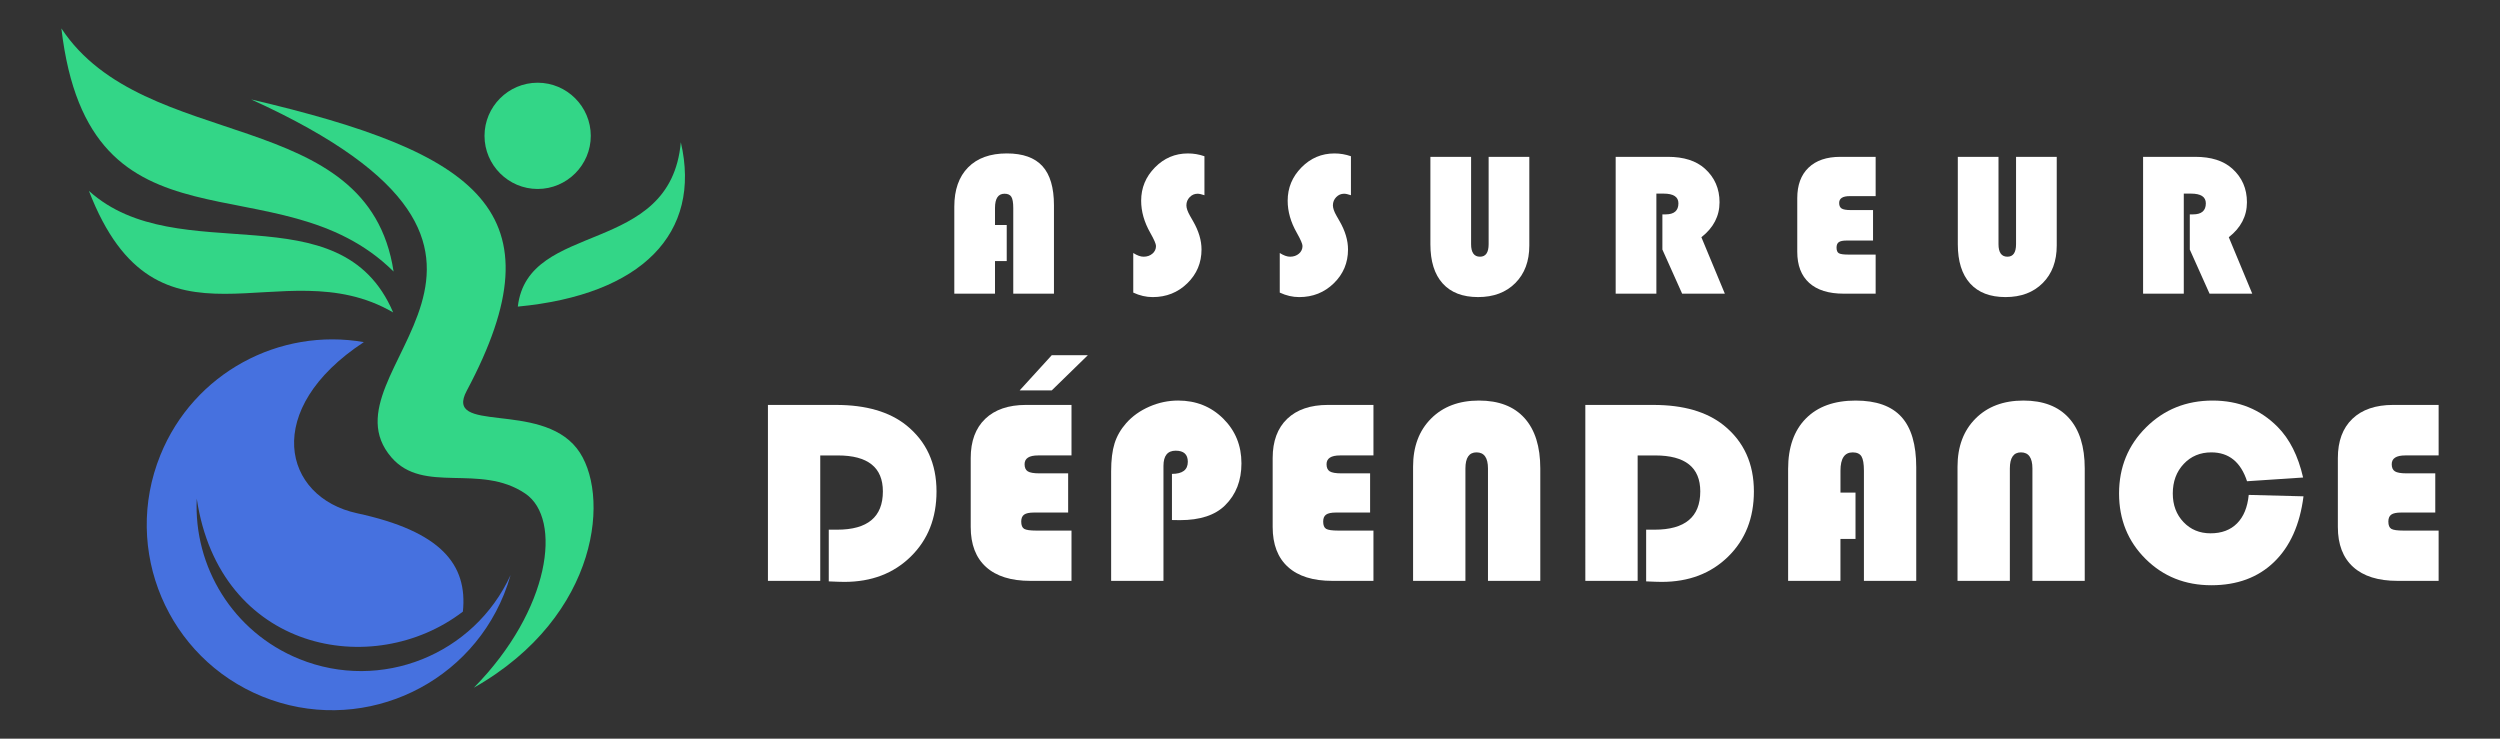 <?xml version="1.0" encoding="utf-8"?>
<!-- Generator: Adobe Illustrator 16.0.0, SVG Export Plug-In . SVG Version: 6.00 Build 0)  -->
<!DOCTYPE svg PUBLIC "-//W3C//DTD SVG 1.1//EN" "http://www.w3.org/Graphics/SVG/1.1/DTD/svg11.dtd">
<svg version="1.1" id="Calque_1" xmlns="http://www.w3.org/2000/svg" xmlns:xlink="http://www.w3.org/1999/xlink" x="0px" y="0px"
	 width="220px" height="65px" viewBox="0 0 220 65" enable-background="new 0 0 220 65" xml:space="preserve">
<rect x="0" y="0" width="220" height="65" fill="#333333" stroke="none"/>
<g>
	<g>
		<g>
			<path fill="#FFFFFF" d="M88.592,19.8v3.176H87.56v2.867h-3.581v-7.658c0-1.48,0.404-2.633,1.213-3.453
				c0.808-0.82,1.944-1.23,3.409-1.23c1.411,0,2.455,0.373,3.132,1.117c0.676,0.743,1.015,1.892,1.015,3.444v7.78h-3.581V18.3
				c0-0.47-0.057-0.797-0.168-0.979c-0.112-0.183-0.312-0.273-0.601-0.273c-0.559,0-0.838,0.418-0.838,1.252v1.5H88.592z"/>
			<path fill="#FFFFFF" d="M105.991,13.749v3.431c-0.259-0.088-0.458-0.132-0.6-0.132c-0.271,0-0.503,0.1-0.697,0.3
				c-0.193,0.2-0.291,0.441-0.291,0.724c0,0.241,0.106,0.547,0.317,0.917l0.273,0.478c0.494,0.857,0.741,1.687,0.741,2.486
				c0,1.171-0.416,2.161-1.248,2.974c-0.832,0.812-1.848,1.217-3.048,1.217c-0.576,0-1.146-0.132-1.711-0.396v-3.485
				c0.341,0.218,0.644,0.327,0.908,0.327c0.312,0,0.572-0.091,0.78-0.269c0.209-0.18,0.313-0.404,0.313-0.676
				c0-0.176-0.167-0.563-0.503-1.156c-0.535-0.939-0.803-1.881-0.803-2.823c0-1.134,0.404-2.112,1.213-2.933s1.774-1.23,2.898-1.23
				C105.03,13.501,105.515,13.584,105.991,13.749z"/>
			<path fill="#FFFFFF" d="M118.883,13.749v3.431c-0.259-0.088-0.458-0.132-0.6-0.132c-0.271,0-0.503,0.1-0.697,0.3
				c-0.193,0.2-0.29,0.441-0.29,0.724c0,0.241,0.105,0.547,0.317,0.917l0.273,0.478c0.493,0.857,0.74,1.687,0.74,2.486
				c0,1.171-0.416,2.161-1.248,2.974c-0.832,0.812-1.848,1.217-3.048,1.217c-0.576,0-1.146-0.132-1.711-0.396v-3.485
				c0.341,0.218,0.644,0.327,0.909,0.327c0.311,0,0.571-0.091,0.78-0.269c0.208-0.18,0.313-0.404,0.313-0.676
				c0-0.176-0.167-0.563-0.502-1.156c-0.536-0.939-0.804-1.881-0.804-2.823c0-1.134,0.404-2.112,1.214-2.933
				c0.808-0.82,1.773-1.23,2.897-1.23C117.922,13.501,118.407,13.584,118.883,13.749z"/>
			<path fill="#FFFFFF" d="M134.58,13.802v7.807c0,1.377-0.41,2.476-1.23,3.299c-0.82,0.824-1.913,1.235-3.277,1.235
				c-1.358,0-2.398-0.399-3.118-1.2c-0.721-0.799-1.08-1.949-1.08-3.449v-7.691h3.581v7.684c0,0.735,0.262,1.103,0.785,1.103
				c0.506,0,0.759-0.367,0.759-1.103v-7.684H134.58z"/>
			<path fill="#FFFFFF" d="M145.761,17.038v8.805h-3.582V13.802h4.597c1.399,0,2.484,0.346,3.256,1.041
				c0.858,0.775,1.287,1.761,1.287,2.955c0,1.218-0.532,2.243-1.597,3.079l2.064,4.966h-3.758l-1.738-3.882v-3.095h0.282
				c0.753,0,1.129-0.325,1.129-0.972c0-0.57-0.435-0.856-1.305-0.856H145.761z"/>
			<path fill="#FFFFFF" d="M164.827,18.485v2.683h-2.337c-0.317,0-0.543,0.047-0.675,0.14c-0.133,0.096-0.199,0.254-0.199,0.478
				c0,0.252,0.068,0.42,0.203,0.499c0.136,0.079,0.412,0.118,0.83,0.118h2.408v3.44h-2.814c-1.323,0-2.335-0.316-3.034-0.948
				c-0.7-0.633-1.05-1.546-1.05-2.739v-4.72c0-1.152,0.33-2.046,0.992-2.682c0.661-0.635,1.592-0.952,2.792-0.952h3.114v3.457
				h-2.285c-0.617,0-0.926,0.201-0.926,0.6c0,0.236,0.073,0.398,0.22,0.491c0.147,0.091,0.409,0.136,0.785,0.136H164.827z"/>
			<path fill="#FFFFFF" d="M180.993,13.802v7.807c0,1.377-0.41,2.476-1.231,3.299c-0.82,0.824-1.912,1.235-3.276,1.235
				c-1.359,0-2.399-0.399-3.119-1.2c-0.72-0.799-1.08-1.949-1.08-3.449v-7.691h3.581v7.684c0,0.735,0.262,1.103,0.786,1.103
				c0.505,0,0.758-0.367,0.758-1.103v-7.684H180.993z"/>
			<path fill="#FFFFFF" d="M192.173,17.038v8.805h-3.581V13.802h4.596c1.399,0,2.485,0.346,3.256,1.041
				c0.858,0.775,1.287,1.761,1.287,2.955c0,1.218-0.532,2.243-1.597,3.079l2.064,4.966h-3.758l-1.738-3.882v-3.095h0.283
				c0.753,0,1.129-0.325,1.129-0.972c0-0.57-0.436-0.856-1.306-0.856H192.173z"/>
		</g>
		<g>
			<path fill="#FFFFFF" d="M72.182,40.079v11.037h-4.604V35.634h5.999c2.632,0,4.692,0.599,6.183,1.793
				c1.769,1.428,2.653,3.369,2.653,5.818c0,2.343-0.756,4.256-2.269,5.738c-1.512,1.482-3.459,2.223-5.841,2.223
				c-0.28,0-0.737-0.016-1.372-0.044v-4.55h0.736c2.685,0,4.026-1.121,4.026-3.367c0-2.11-1.319-3.166-3.958-3.166H72.182z"/>
			<path fill="#FFFFFF" d="M93.997,41.656v3.448h-3.006c-0.408,0-0.697,0.06-0.868,0.183c-0.169,0.12-0.255,0.324-0.255,0.611
				c0,0.325,0.087,0.538,0.262,0.642c0.174,0.101,0.529,0.152,1.065,0.152h3.097v4.424h-3.618c-1.701,0-3.002-0.407-3.901-1.22
				c-0.9-0.813-1.35-1.986-1.35-3.521v-6.07c0-1.48,0.425-2.63,1.275-3.446c0.852-0.816,2.048-1.226,3.59-1.226h4.004v4.445h-2.938
				c-0.794,0-1.191,0.257-1.191,0.772c0,0.301,0.095,0.512,0.284,0.63c0.188,0.116,0.525,0.175,1.009,0.175H93.997z M95.732,31.256
				l-3.176,3.097h-2.824l2.824-3.097H95.732z"/>
			<path fill="#FFFFFF" d="M103.132,45.762v-4.06c0.93,0,1.396-0.355,1.396-1.067c0-0.649-0.356-0.975-1.066-0.975
				c-0.719,0-1.077,0.445-1.077,1.338v10.118h-4.605v-9.641c0-0.999,0.101-1.816,0.301-2.455c0.2-0.64,0.542-1.235,1.026-1.786
				c0.545-0.614,1.225-1.097,2.042-1.453c0.816-0.355,1.659-0.532,2.529-0.532c1.572,0,2.894,0.528,3.964,1.587
				c1.069,1.06,1.605,2.371,1.605,3.936c0,1.521-0.48,2.752-1.441,3.699c-0.877,0.868-2.2,1.302-3.97,1.302L103.132,45.762z"/>
			<path fill="#FFFFFF" d="M120.569,41.656v3.448h-3.006c-0.408,0-0.697,0.06-0.868,0.183c-0.17,0.12-0.255,0.324-0.255,0.611
				c0,0.325,0.087,0.538,0.262,0.642c0.174,0.101,0.528,0.152,1.065,0.152h3.097v4.424h-3.618c-1.701,0-3.002-0.407-3.901-1.22
				c-0.9-0.813-1.35-1.986-1.35-3.521v-6.07c0-1.48,0.425-2.63,1.275-3.446c0.852-0.816,2.048-1.226,3.59-1.226h4.004v4.445h-2.938
				c-0.794,0-1.19,0.257-1.19,0.772c0,0.301,0.094,0.512,0.283,0.63c0.188,0.116,0.525,0.175,1.009,0.175H120.569z"/>
			<path fill="#FFFFFF" d="M124.351,51.116v-10.05c0-1.762,0.527-3.171,1.582-4.23c1.056-1.059,2.46-1.587,4.214-1.587
				c1.747,0,3.083,0.514,4.01,1.543c0.926,1.027,1.389,2.505,1.389,4.433v9.892h-4.604v-9.892c0-0.944-0.337-1.417-1.009-1.417
				c-0.651,0-0.976,0.473-0.976,1.417v9.892H124.351z"/>
			<path fill="#FFFFFF" d="M144.113,40.079v11.037h-4.604V35.634h5.999c2.632,0,4.692,0.599,6.182,1.793
				c1.77,1.428,2.653,3.369,2.653,5.818c0,2.343-0.755,4.256-2.268,5.738c-1.512,1.482-3.46,2.223-5.842,2.223
				c-0.279,0-0.736-0.016-1.372-0.044v-4.55h0.737c2.685,0,4.026-1.121,4.026-3.367c0-2.11-1.319-3.166-3.958-3.166H144.113z"/>
			<path fill="#FFFFFF" d="M163.285,43.347v4.082h-1.326v3.688h-4.605v-9.846c0-1.905,0.521-3.386,1.56-4.439
				c1.04-1.056,2.501-1.582,4.384-1.582c1.815,0,3.157,0.478,4.026,1.435c0.87,0.956,1.305,2.433,1.305,4.429v10.004h-4.604v-9.697
				c0-0.605-0.072-1.024-0.216-1.26c-0.144-0.233-0.401-0.352-0.771-0.352c-0.719,0-1.077,0.536-1.077,1.611v1.928H163.285z"/>
			<path fill="#FFFFFF" d="M172.262,51.116v-10.05c0-1.762,0.528-3.171,1.582-4.23c1.055-1.059,2.46-1.587,4.214-1.587
				c1.747,0,3.083,0.514,4.01,1.543c0.926,1.027,1.389,2.505,1.389,4.433v9.892h-4.604v-9.892c0-0.944-0.337-1.417-1.01-1.417
				c-0.65,0-0.976,0.473-0.976,1.417v9.892H172.262z"/>
			<path fill="#FFFFFF" d="M197.888,43.552l4.82,0.124c-0.317,2.495-1.182,4.423-2.592,5.783c-1.41,1.362-3.249,2.042-5.518,2.042
				c-2.307,0-4.236-0.772-5.79-2.318c-1.554-1.547-2.331-3.465-2.331-5.758c0-2.305,0.792-4.244,2.376-5.816
				c1.584-1.573,3.537-2.359,5.858-2.359c2.284,0,4.189,0.771,5.717,2.313c1.058,1.066,1.808,2.552,2.245,4.458l-4.934,0.328
				c-0.552-1.692-1.599-2.54-3.142-2.54c-0.982,0-1.794,0.34-2.433,1.02c-0.64,0.683-0.959,1.547-0.959,2.598
				c0,1.016,0.313,1.852,0.941,2.514s1.421,0.991,2.382,0.991c0.976,0,1.753-0.291,2.331-0.873
				C197.44,45.476,197.781,44.639,197.888,43.552z"/>
			<path fill="#FFFFFF" d="M214.304,41.656v3.448h-3.005c-0.408,0-0.697,0.06-0.868,0.183c-0.17,0.12-0.256,0.324-0.256,0.611
				c0,0.325,0.087,0.538,0.263,0.642c0.174,0.101,0.528,0.152,1.065,0.152h3.096v4.424h-3.616c-1.702,0-3.003-0.407-3.902-1.22
				c-0.9-0.813-1.35-1.986-1.35-3.521v-6.07c0-1.48,0.425-2.63,1.275-3.446s2.048-1.226,3.59-1.226h4.003v4.445h-2.938
				c-0.792,0-1.19,0.257-1.19,0.772c0,0.301,0.094,0.512,0.285,0.63c0.188,0.116,0.524,0.175,1.008,0.175H214.304z"/>
		</g>
	</g>
	<g>
		<path fill-rule="evenodd" clip-rule="evenodd" fill="#33D687" d="M45.568,26.981c0.893-7.651,13.443-4.352,14.345-14.465
			C61.771,20.538,56.473,25.949,45.568,26.981L45.568,26.981z"/>
		<path fill-rule="evenodd" clip-rule="evenodd" fill="#33D687" d="M22.103,8.75c30.171,13.713,5.665,23.739,12.338,31.494
			c2.831,3.287,7.793,0.489,11.781,3.189c3.278,2.214,2.22,10.229-4.52,17.083c11.173-6.341,12.049-17.26,9.056-21.063
			c-3.291-4.179-11.722-1.248-9.686-5.065C49.497,18.583,42.086,13.44,22.103,8.75L22.103,8.75z"/>
		<path fill-rule="evenodd" clip-rule="evenodd" fill="#33D687" d="M47.313,16.629c2.574,0,4.676-2.1,4.676-4.674
			c0-2.576-2.102-4.676-4.676-4.676c-2.576,0-4.676,2.1-4.676,4.676C42.638,14.529,44.737,16.629,47.313,16.629L47.313,16.629z"/>
		<path fill-rule="evenodd" clip-rule="evenodd" fill="#33D687" d="M5.401,2.5c2.454,20.941,19.041,11.298,29.235,21.395
			C32.392,9.142,12.738,13.599,5.401,2.5L5.401,2.5z"/>
		<path fill-rule="evenodd" clip-rule="evenodd" fill="#33D687" d="M7.825,16.799c6.044,15.653,16.915,4.935,26.773,10.696
			C29.944,16.569,15.681,23.899,7.825,16.799L7.825,16.799z"/>
		<path fill="#4671DF" d="M26.336,57.992c-5.854-2.376-9.309-8.142-9.021-14.113c2.005,13.453,15.524,15.999,23.419,9.943
			c0.431-4.165-1.947-7.067-9.303-8.654c-6.566-1.417-8.412-9.163,0.588-15.062l0,0l0,0c-7.408-1.293-14.969,2.695-17.907,9.945
			c-3.386,8.351,0.638,17.861,8.988,21.249c8.348,3.386,17.861-0.642,21.247-8.989c0.229-0.566,0.424-1.138,0.587-1.713
			C41.734,57.608,33.545,60.915,26.336,57.992z"/>
	</g>
</g>
</svg>
